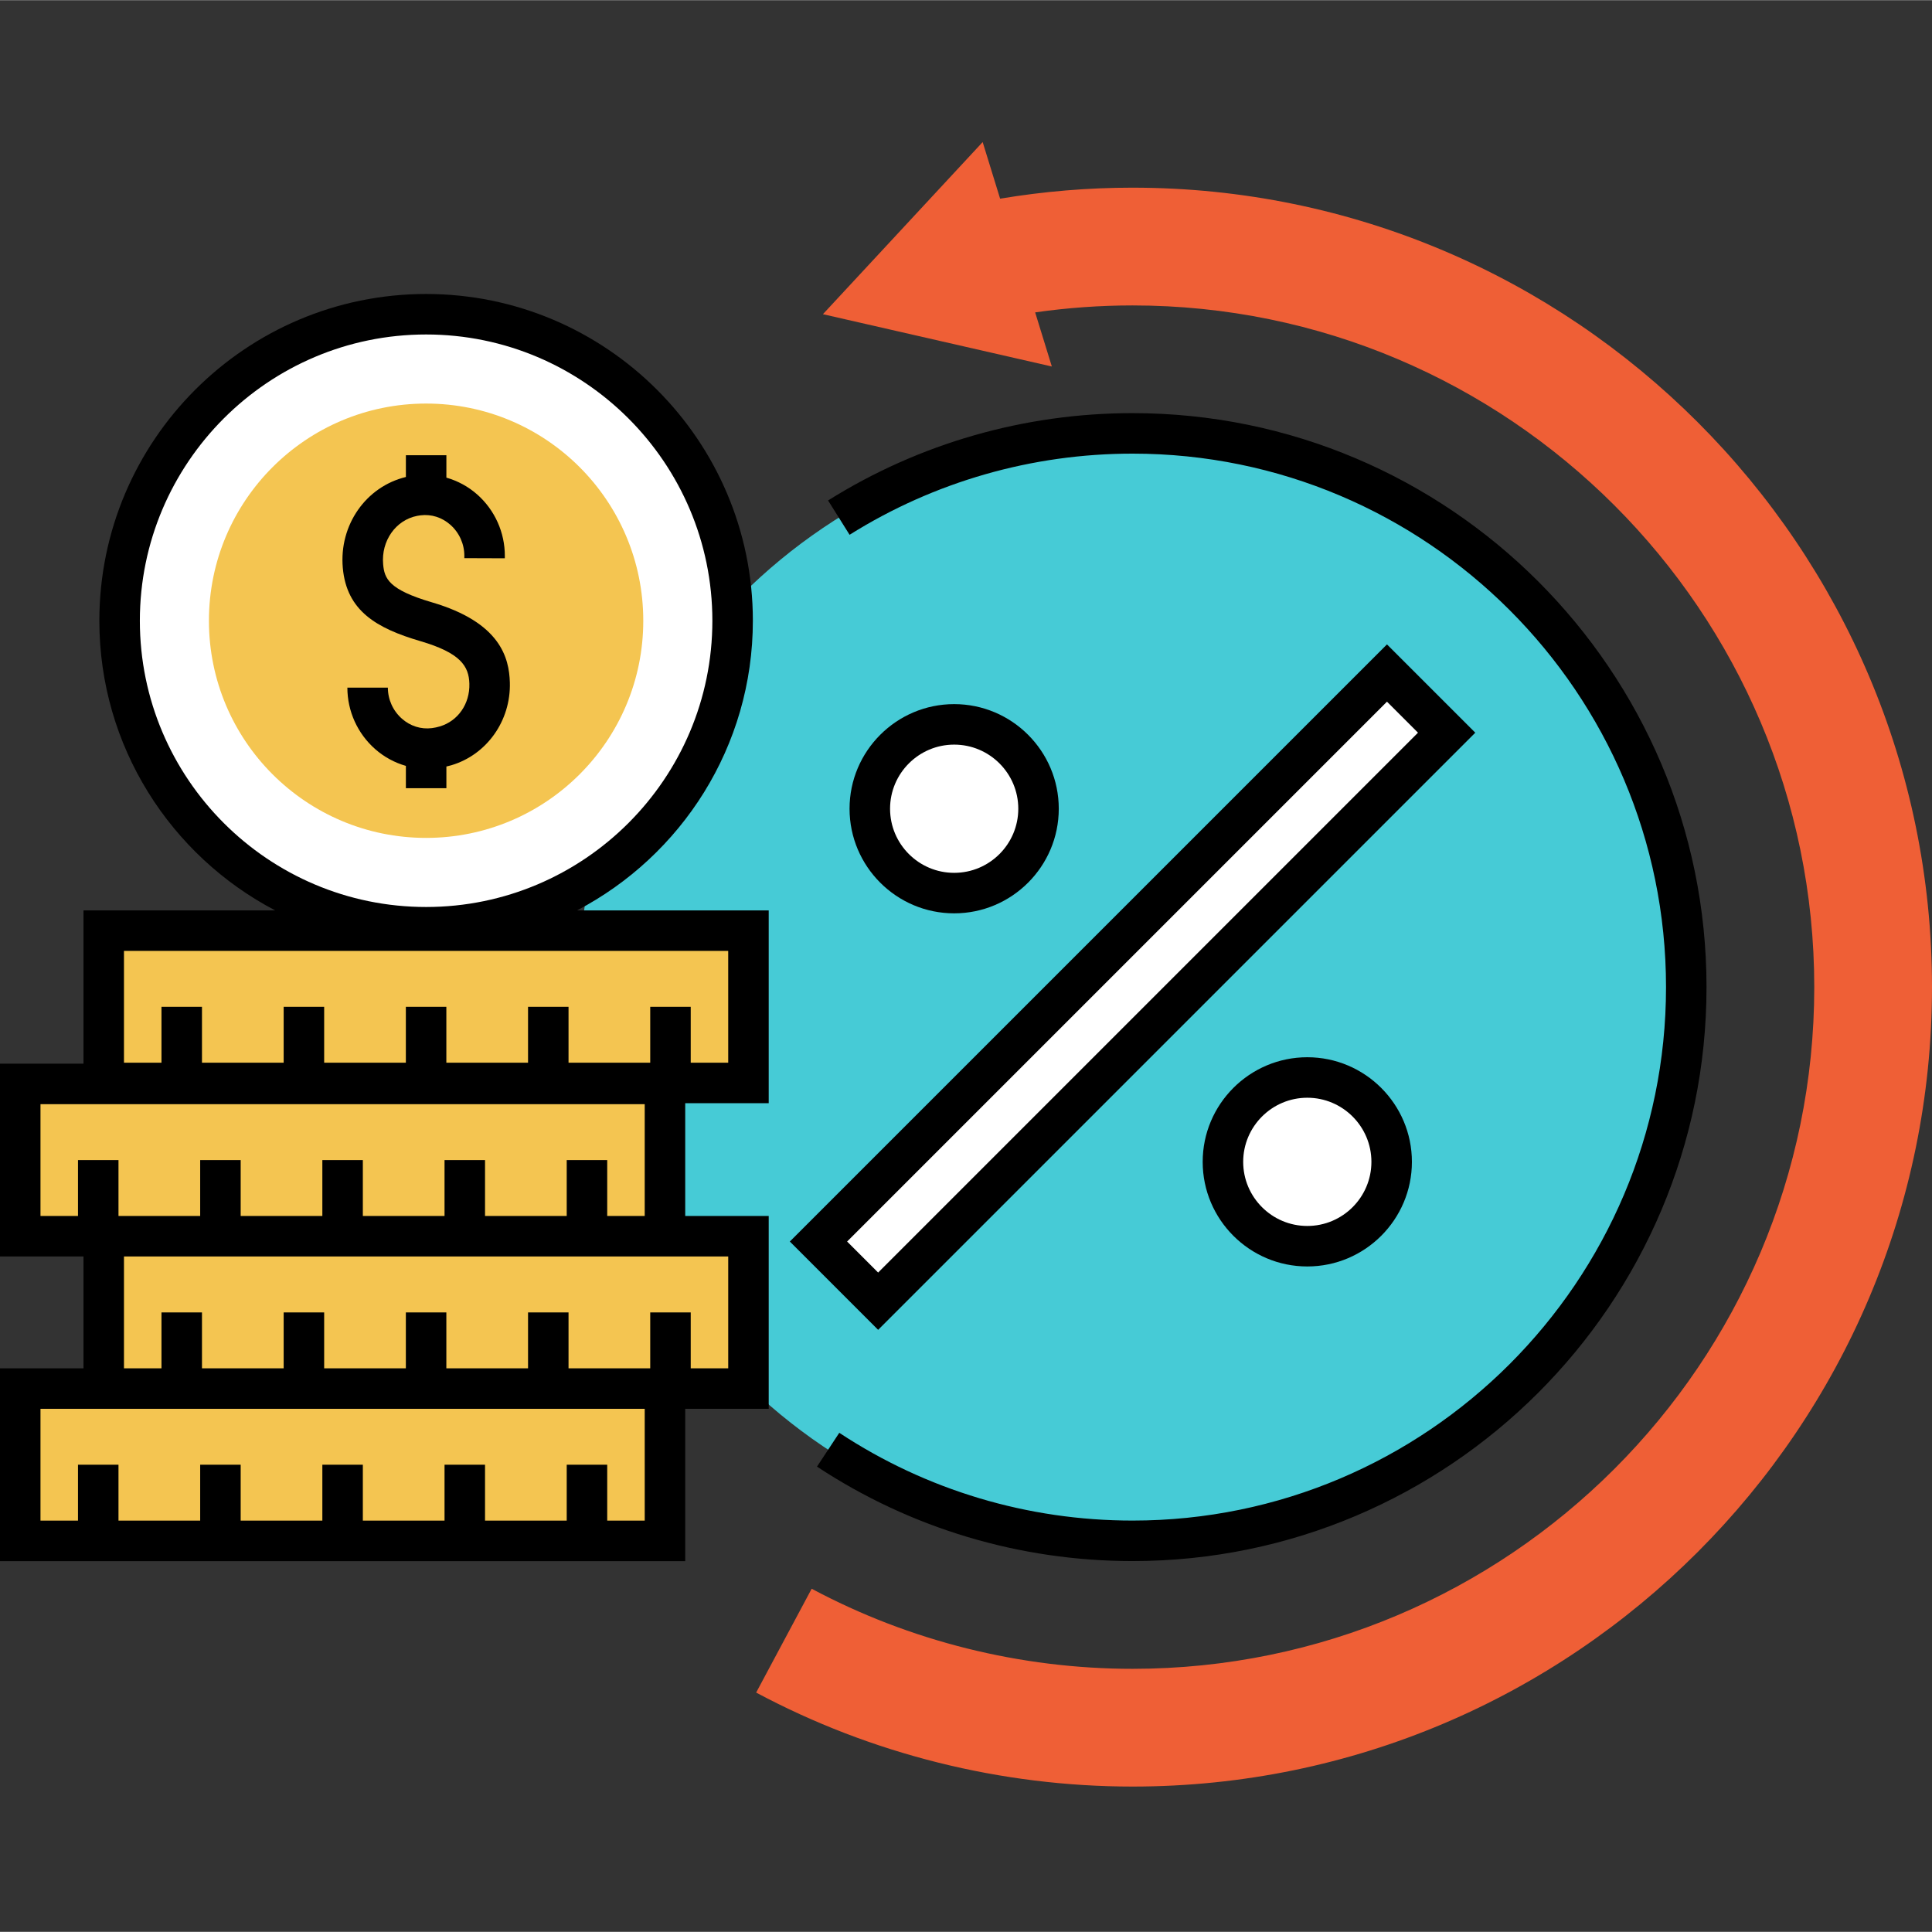 <svg xmlns="http://www.w3.org/2000/svg" height="477pt" viewBox="0 -35 477.082 477" width="477pt"><rect x="0" y="-35" width="477.082" height="477" fill="#333333" stroke="none"/><path d="m279.672 11.301c-10.977 0-21.945.922-32.707 2.719l-4.309-13.98-39.445 42.504 56.527 12.918-4.121-13.363c7.941-1.137 15.992-1.719 24.055-1.719 92.816 0 168.336 75.516 168.336 168.336 0 92.82-75.52 168.336-168.336 168.336-27.641 0-55.043-6.84-79.242-19.777l-13.707 25.641c28.398 15.188 60.543 23.211 92.949 23.211 108.852 0 197.41-88.559 197.41-197.41 0-108.855-88.559-197.414-197.41-197.414zm0 0" fill="#ef5f36"></path><path d="m279.672 71.977c75.512 0 136.73 61.219 136.73 136.738 0 75.512-61.223 136.73-136.73 136.73-75.52 0-136.742-61.219-136.742-136.73 0-75.52 61.223-136.738 136.742-136.738zm0 0" fill="#46cbd6"></path><g fill="#fff"><path d="m256.449 164.664c0 11.504-9.324 20.832-20.832 20.832-11.504 0-20.832-9.328-20.832-20.832 0-11.504 9.328-20.832 20.832-20.832 11.508 0 20.832 9.328 20.832 20.832zm0 0"></path><path d="m343.652 251.863c0 11.508-9.324 20.832-20.832 20.832-11.504 0-20.832-9.324-20.832-20.832 0-11.504 9.328-20.832 20.832-20.832 11.508 0 20.832 9.328 20.832 20.832zm0 0"></path><path d="m342.496 131.152 14.73 14.73-140.383 140.383-14.73-14.73zm0 0"></path></g><path d="m164.207 232.617v-.234h20.617v-37.613h-159.207v37.848h-20.617v37.613h20.617v37.617h-20.617v37.613h159.207v-37.613h20.617v-37.617h-20.617zm0 0" fill="#f4c551"></path><path d="m105.223 42.555c41.797 0 75.688 33.891 75.688 75.688 0 41.797-33.891 75.688-75.688 75.688s-75.688-33.891-75.688-75.688c0-41.797 33.891-75.688 75.688-75.688zm0 0" fill="#fec842"></path><path d="m180.91 118.242c0 41.797-33.891 75.688-75.688 75.688s-75.688-33.891-75.688-75.688c0-41.797 33.891-75.688 75.688-75.688s75.688 33.887 75.688 75.688zm0 0" fill="#fff"></path><path d="m105.223 64.613c29.613 0 53.625 24.012 53.625 53.629 0 29.613-24.012 53.625-53.625 53.625-29.617 0-53.629-24.012-53.629-53.625 0-29.617 24.012-53.629 53.629-53.629zm0 0" fill="#f4c551"></path><path d="m279.672 66.977c-26.688 0-52.688 7.457-75.191 21.566l5.312 8.473c20.91-13.109 45.074-20.039 69.879-20.039 72.637 0 131.73 59.098 131.73 131.738 0 72.637-59.094 131.73-131.73 131.73-25.875 0-50.918-7.496-72.422-21.672l-5.504 8.348c23.145 15.262 50.09 23.324 77.926 23.324 78.148 0 141.73-63.578 141.73-141.73s-63.582-141.738-141.73-141.738zm0 0"></path><path d="m261.449 164.664c0-14.242-11.586-25.832-25.832-25.832-14.242 0-25.832 11.59-25.832 25.832 0 14.242 11.59 25.832 25.832 25.832 14.246 0 25.832-11.59 25.832-25.832zm-41.66 0c0-8.73 7.102-15.832 15.832-15.832 8.73 0 15.832 7.102 15.832 15.832 0 8.73-7.102 15.832-15.832 15.832-8.73 0-15.832-7.102-15.832-15.832zm0 0"></path><path d="m296.988 251.863c0 14.246 11.59 25.832 25.832 25.832 14.246 0 25.832-11.586 25.832-25.832 0-14.242-11.586-25.832-25.832-25.832-14.242 0-25.832 11.59-25.832 25.832zm41.664 0c0 8.73-7.102 15.832-15.832 15.832-8.727 0-15.832-7.102-15.832-15.832 0-8.727 7.105-15.832 15.832-15.832 8.73 0 15.832 7.105 15.832 15.832zm0 0"></path><path d="m216.844 293.344 147.457-147.457-21.805-21.801-147.457 147.453zm133.312-147.457-133.312 133.312-7.66-7.66 133.312-133.312zm0 0"></path><path d="m185.91 118.242c0-44.492-36.195-80.688-80.688-80.688-44.492 0-80.688 36.195-80.688 80.688 0 31.047 17.641 58.039 43.414 71.527h-47.332v37.848h-20.617v47.613h20.617v27.613h-20.617v47.617h169.207v-37.617h20.617v-47.613h-20.617v-27.848h20.617v-47.613h-47.328c25.773-13.488 43.414-40.48 43.414-71.527zm-151.375 0c0-38.98 31.711-70.688 70.688-70.688 38.977 0 70.688 31.711 70.688 70.688 0 38.977-31.711 70.688-70.688 70.688-38.98 0-70.688-31.711-70.688-70.688zm124.672 222.219h-9.262v-13.809h-10v13.809h-20.172v-13.809h-10v13.809h-20.172v-13.809h-10v13.809h-20.168v-13.809h-10v13.809h-20.172v-13.809h-10v13.809h-9.262v-27.613h149.207zm20.617-65.23v27.613h-9.258v-13.805h-10v13.805h-20.172v-13.805h-10v13.805h-20.172v-13.805h-10v13.805h-20.172v-13.805h-10v13.805h-20.172v-13.805h-10v13.805h-9.262v-27.613zm-29.879-10v-13.809h-10v13.809h-20.172v-13.809h-10v13.809h-20.172v-13.809h-10v13.809h-20.168v-13.809h-10v13.809h-20.172v-13.809h-10v13.809h-9.262v-27.613h149.207v27.613zm29.879-37.848h-9.258v-13.809h-10v13.809h-20.172v-13.809h-10v13.809h-20.172v-13.809h-10v13.809h-20.172v-13.809h-10v13.809h-20.172v-13.809h-10v13.809h-9.262v-27.613h149.207zm0 0"></path><path d="m110.23 159.598v-5.359c.41-.098.82-.191 1.223-.312 8.77-2.605 14.711-11.004 14.449-20.422-.172-6.133-2.355-14.855-19.266-19.816-10.664-3.129-11.711-5.863-12.023-9.383-.516-5.789 3.105-10.934 8.422-11.965.273-.055.543-.098.816-.129 2.672-.328 5.293.504 7.371 2.344 2.195 1.949 3.449 4.746 3.441 7.672l-.004.559 10 .035.004-.562c.016-5.801-2.465-11.332-6.809-15.184-2.227-1.977-4.844-3.375-7.625-4.172v-5.527h-10v5.367c-9.867 2.395-16.52 11.863-15.578 22.449.945 10.621 8.348 14.914 19.168 18.09 9.902 2.906 11.965 6.172 12.086 10.5.137 4.977-2.797 9.219-7.305 10.559-.645.191-1.293.332-1.938.414-2.688.34-5.32-.48-7.41-2.324-2.207-1.941-3.473-4.738-3.473-7.672h-10c0 5.809 2.504 11.34 6.863 15.18 2.223 1.957 4.82 3.355 7.586 4.145v5.516zm0 0"></path></svg>